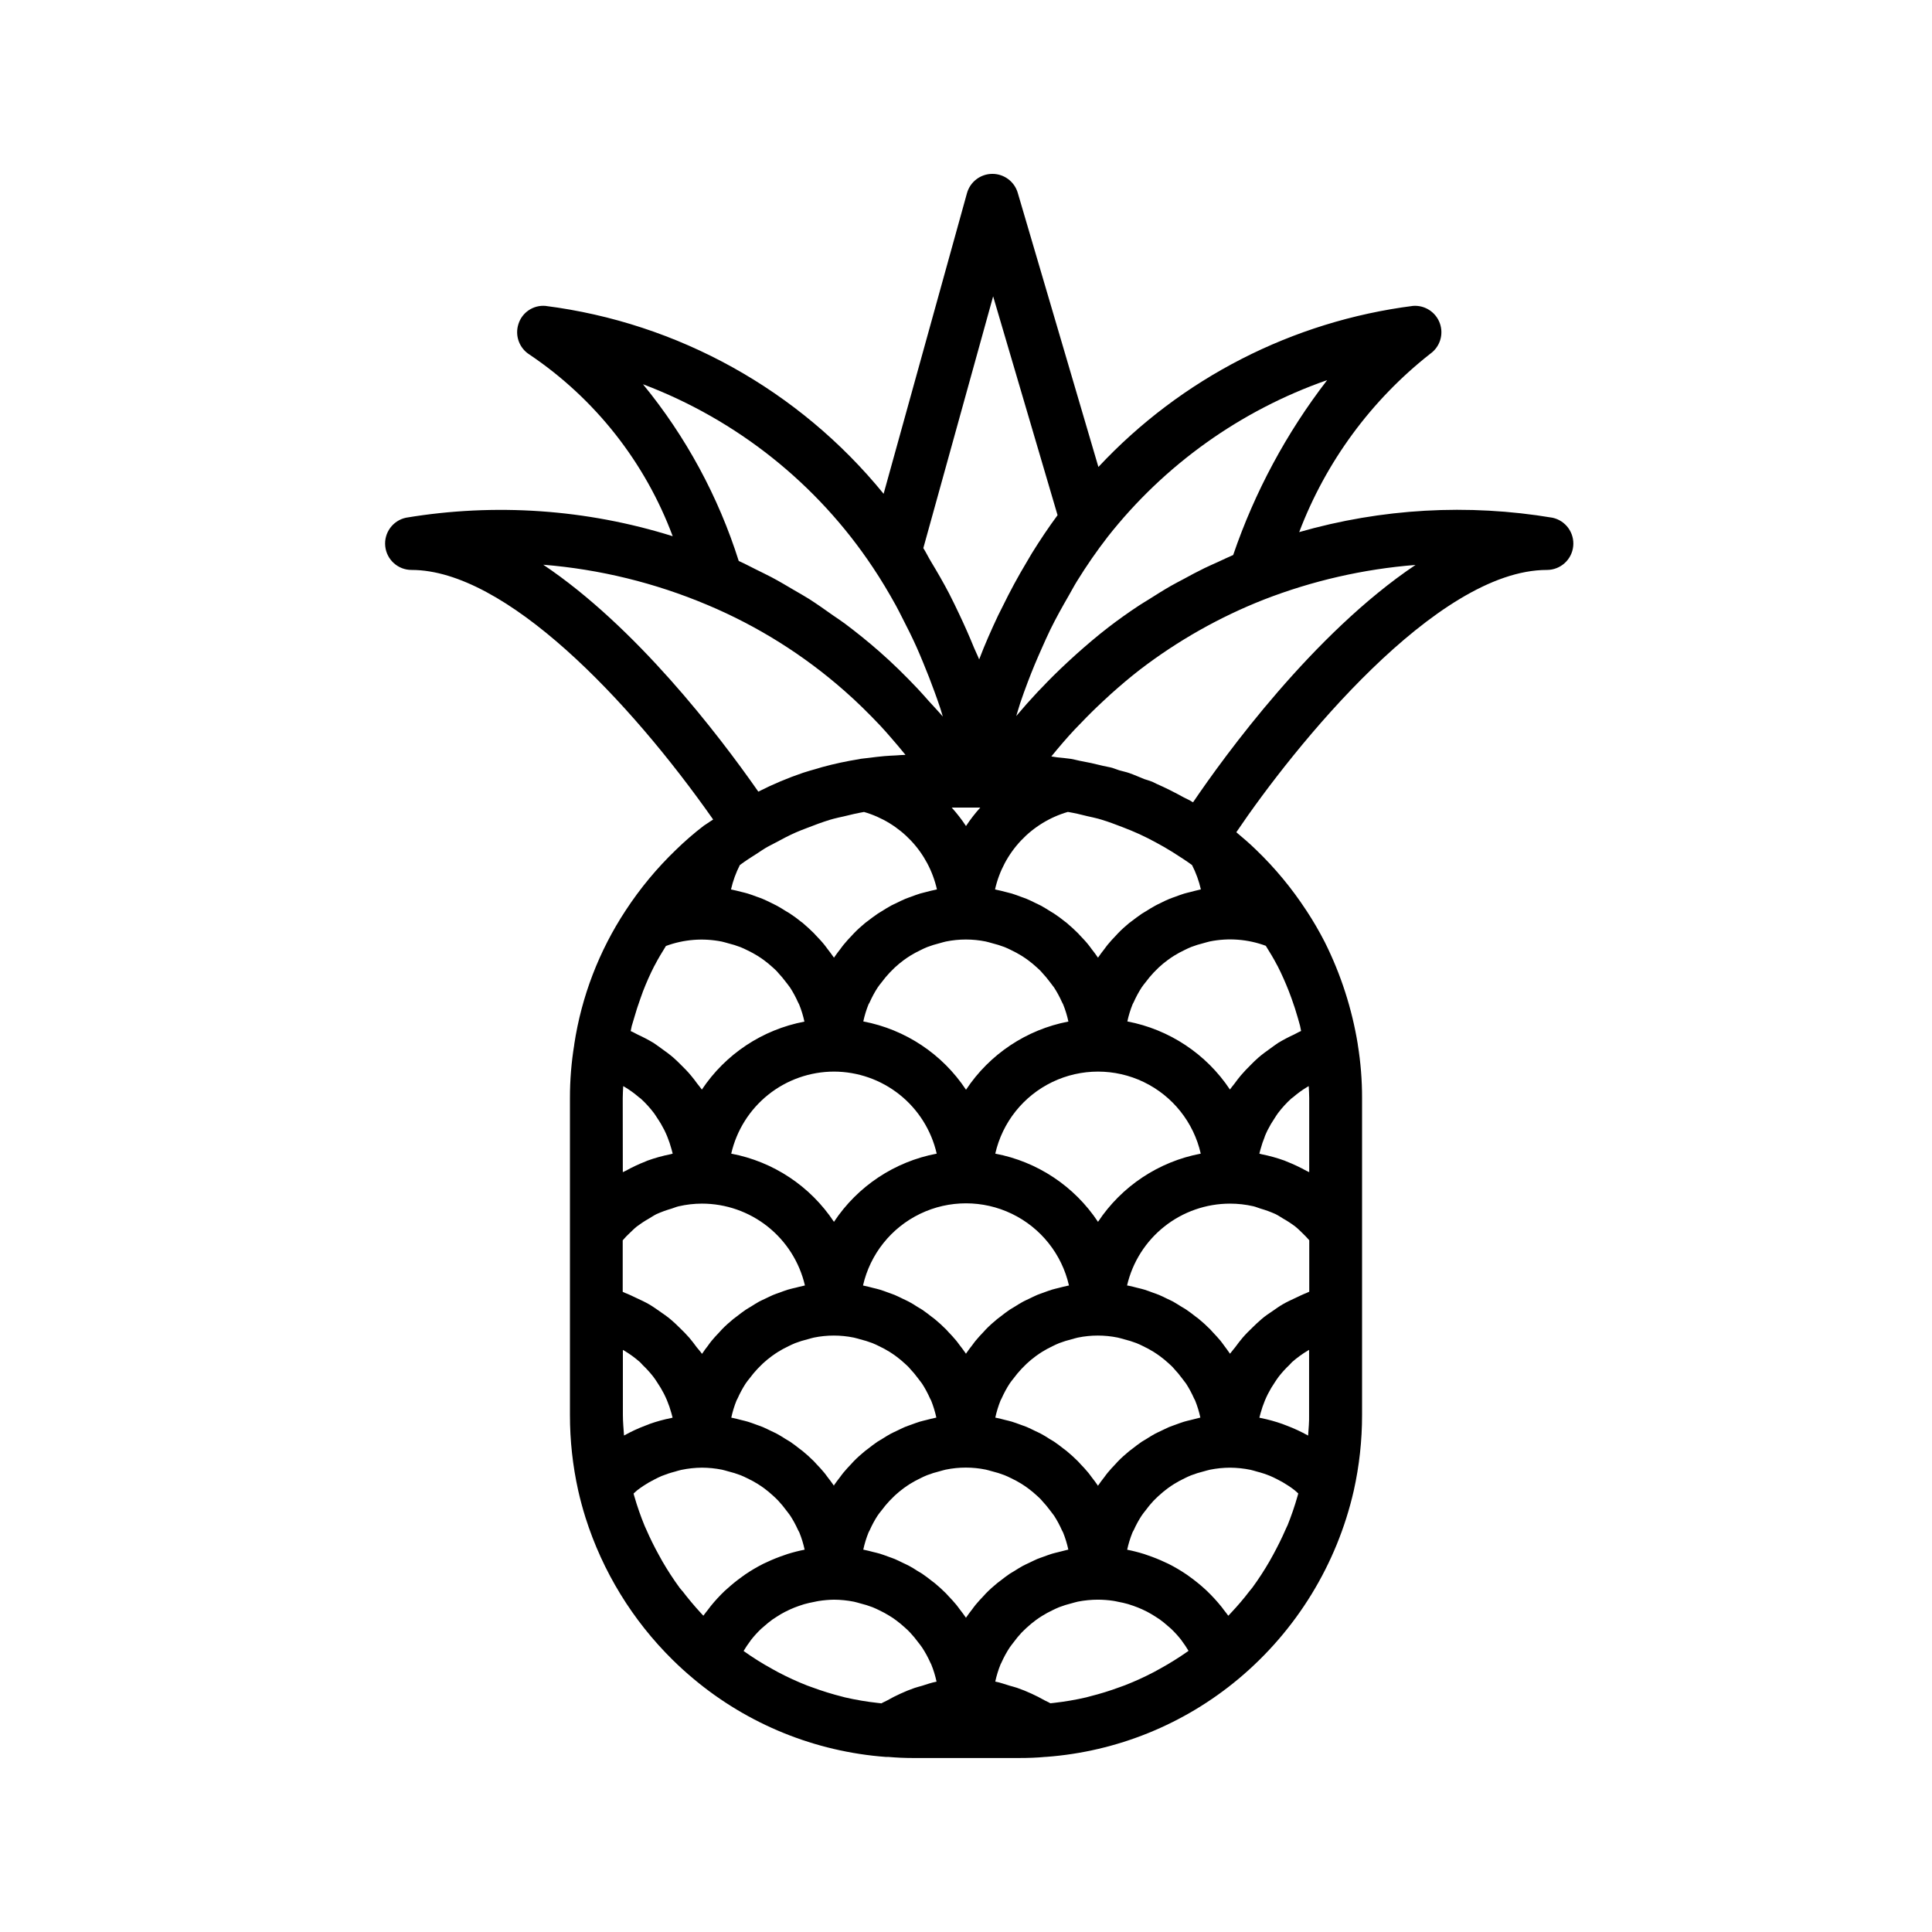 <?xml version="1.0" encoding="UTF-8"?>
<!-- Uploaded to: SVG Repo, www.svgrepo.com, Generator: SVG Repo Mixer Tools -->
<svg fill="#000000" width="800px" height="800px" version="1.1" viewBox="144 144 512 512" xmlns="http://www.w3.org/2000/svg">
 <path d="m251.59 281.2c-3.5 0.746-5.875 4.016-5.496 7.578 0.375 3.559 3.379 6.262 6.961 6.262 24.902 0 57.672 34.414 79.938 66.141-0.582 0.418-1.211 0.75-1.777 1.176-0.23 0.141-0.461 0.293-0.699 0.461-2.594 1.988-5.066 4.129-7.402 6.414-5.023 4.824-9.484 10.199-13.297 16.023-7.059 10.711-11.711 22.824-13.637 35.504v0.105c-0.766 4.668-1.145 9.391-1.141 14.121v83.969c-0.008 6.754 0.727 13.488 2.195 20.082 0.547 2.422 1.195 4.82 1.938 7.18 4.519 14.254 12.445 27.188 23.094 37.68 1.773 1.75 3.621 3.426 5.543 5.023v0.004c14.398 12.055 32.223 19.289 50.953 20.684h0.152 0.523c2.164 0.188 4.324 0.285 6.555 0.285h27.988c2.477 0 4.898-0.082 7.102-0.301h0.188c18.723-1.395 36.535-8.621 50.934-20.664 15.363-12.84 26.094-30.359 30.551-49.875 1.473-6.598 2.211-13.336 2.203-20.098v-83.969c0.008-4.734-0.371-9.465-1.133-14.141v-0.086c-1.535-9.422-4.484-18.562-8.754-27.105-1.48-2.887-3.113-5.688-4.898-8.398l-0.043-0.051 0.004 0.004c-3.805-5.816-8.25-11.18-13.254-15.996-1.734-1.688-3.5-3.203-5.246-4.66 15.352-22.715 53.004-69.512 82.309-69.512 3.582 0.004 6.59-2.695 6.969-6.258 0.375-3.562-1.996-6.836-5.5-7.582-22.375-3.754-45.305-2.449-67.113 3.812 7.066-18.613 19.07-34.953 34.723-47.254 2.57-1.816 3.613-5.121 2.547-8.082-1.062-2.961-3.973-4.848-7.109-4.609-31.918 4.07-61.41 19.168-83.375 42.684l-21.375-72.648c-0.875-2.977-3.609-5.023-6.711-5.023h-0.055c-3.125 0.023-5.856 2.113-6.691 5.121l-22.09 79.66c-22.383-27.477-54.469-45.305-89.621-49.793-3.215-0.273-6.188 1.723-7.152 4.797-1 3.062 0.215 6.406 2.945 8.113 17.359 11.688 30.621 28.52 37.934 48.125-22.848-7.156-47.059-8.836-70.676-4.902zm230.98 118.8c1.121 2.184 2.098 4.43 2.996 6.703 0.246 0.617 0.461 1.246 0.699 1.875 0.633 1.738 1.207 3.512 1.715 5.312 0.184 0.645 0.371 1.281 0.539 1.93 0.113 0.449 0.176 0.918 0.281 1.398l-0.117 0.062c-0.629 0.258-1.191 0.617-1.793 0.902h-0.004c-1.422 0.652-2.805 1.379-4.148 2.184-0.699 0.461-1.398 0.992-2.098 1.492-1.098 0.785-2.191 1.574-3.203 2.457-0.699 0.594-1.316 1.238-1.961 1.875-0.918 0.91-1.812 1.832-2.637 2.801-0.594 0.699-1.148 1.441-1.695 2.191-0.391 0.523-0.84 1.008-1.203 1.555v-0.008c-6.266-9.422-16.066-15.926-27.184-18.039 0.332-1.555 0.801-3.082 1.398-4.562 0.082-0.195 0.211-0.363 0.293-0.559 0.598-1.348 1.301-2.648 2.098-3.891 0.328-0.496 0.699-0.938 1.062-1.398h0.004c0.648-0.879 1.348-1.723 2.098-2.519 0.453-0.484 0.945-0.922 1.398-1.398 0.754-0.699 1.547-1.352 2.375-1.961 0.547-0.398 1.105-0.777 1.68-1.141 0.883-0.547 1.801-1.043 2.742-1.488 0.586-0.285 1.176-0.582 1.793-0.82h-0.004c1.078-0.41 2.184-0.754 3.305-1.027 0.547-0.141 1.086-0.328 1.645-0.441 4.945-0.992 10.07-0.59 14.801 1.16 1.051 1.688 2.098 3.387 2.996 5.137zm2.574 148.34c-0.148 0.355-0.32 0.699-0.477 1.043-0.98 2.266-2.098 4.484-3.273 6.648-0.32 0.586-0.637 1.176-0.973 1.75v-0.004c-1.395 2.414-2.918 4.75-4.562 6.996-0.219 0.293-0.453 0.559-0.699 0.848-1.52 2-3.156 3.918-4.898 5.766l-0.754 0.805c-0.371-0.539-0.789-1.035-1.191-1.555-0.25-0.336-0.496-0.699-0.754-0.992-1.16-1.426-2.406-2.781-3.738-4.051-0.238-0.223-0.488-0.426-0.699-0.645-1.203-1.086-2.465-2.106-3.785-3.051-0.309-0.219-0.594-0.441-0.902-0.652v0.004c-1.523-1.035-3.109-1.969-4.75-2.801-0.328-0.16-0.656-0.301-0.988-0.453-1.469-0.695-2.981-1.305-4.519-1.82-0.32-0.113-0.637-0.238-0.957-0.336h-0.004c-1.48-0.465-2.988-0.848-4.512-1.148 0.336-1.555 0.805-3.078 1.398-4.555 0.105-0.246 0.258-0.469 0.371-0.699 0.582-1.297 1.262-2.551 2.039-3.742 0.328-0.504 0.699-0.957 1.086-1.441h-0.004c0.637-0.871 1.324-1.703 2.059-2.492 0.453-0.484 0.953-0.922 1.441-1.398 0.754-0.691 1.543-1.344 2.363-1.953 0.547-0.398 1.105-0.777 1.688-1.141 0.887-0.551 1.801-1.047 2.742-1.492 0.586-0.285 1.176-0.582 1.793-0.82v0.004c1.078-0.414 2.18-0.758 3.301-1.031 0.555-0.141 1.086-0.328 1.645-0.441 1.762-0.352 3.551-0.535 5.348-0.543 1.828 0.016 3.652 0.207 5.441 0.574 0.566 0.117 1.113 0.316 1.664 0.461h0.004c1.191 0.301 2.359 0.684 3.496 1.148 0.617 0.25 1.203 0.555 1.797 0.855l0.004-0.004c1.039 0.516 2.043 1.09 3.008 1.73 0.574 0.379 1.133 0.77 1.672 1.195 0.352 0.266 0.652 0.594 0.988 0.883-0.07 0.246-0.125 0.488-0.195 0.699-0.758 2.664-1.656 5.285-2.695 7.852zm-33.727 37.883c-0.531 0.293-1.062 0.594-1.609 0.883-2.484 1.305-5.043 2.473-7.66 3.496-0.52 0.203-1.043 0.379-1.566 0.566h-0.004c-2.481 0.918-5.012 1.699-7.578 2.344-0.355 0.09-0.699 0.203-1.055 0.285v0.004c-2.809 0.652-5.656 1.145-8.523 1.469l-1.07 0.117c-0.504-0.32-1.062-0.512-1.574-0.805-1.113-0.629-2.231-1.211-3.394-1.734-1.254-0.582-2.535-1.102-3.84-1.551-0.629-0.211-1.273-0.371-1.918-0.555-1.289-0.371-2.539-0.859-3.871-1.105 0.336-1.559 0.805-3.086 1.402-4.562 0.07-0.168 0.176-0.316 0.246-0.477h-0.004c0.613-1.379 1.336-2.711 2.164-3.973 0.32-0.488 0.699-0.922 1.051-1.398 0.648-0.891 1.348-1.738 2.098-2.543 0.453-0.477 0.945-0.91 1.398-1.352v0.004c0.758-0.703 1.555-1.363 2.387-1.977 0.539-0.398 1.09-0.77 1.664-1.125 0.891-0.555 1.812-1.059 2.758-1.504 0.586-0.281 1.168-0.574 1.777-0.812 1.082-0.414 2.191-0.758 3.316-1.035 0.555-0.141 1.078-0.32 1.637-0.434 1.762-0.344 3.547-0.516 5.34-0.52 1.355 0.008 2.707 0.109 4.047 0.309 0.418 0.055 0.824 0.16 1.246 0.246 0.895 0.168 1.785 0.355 2.652 0.609 0.461 0.141 0.918 0.301 1.398 0.461 0.789 0.281 1.574 0.582 2.336 0.93 0.441 0.195 0.883 0.414 1.316 0.637 0.75 0.391 1.469 0.82 2.176 1.273 0.391 0.25 0.789 0.496 1.168 0.762 0.75 0.539 1.457 1.125 2.148 1.734 0.285 0.25 0.586 0.484 0.867 0.75 0.949 0.902 1.828 1.867 2.637 2.891 0.098 0.117 0.176 0.258 0.266 0.379 0.621 0.824 1.199 1.684 1.723 2.574l-0.152 0.117v0.004c-2.375 1.672-4.84 3.211-7.383 4.609zm-83.492 7.598c-0.203-0.043-0.398-0.113-0.602-0.16-2.734-0.684-5.43-1.52-8.074-2.496-0.449-0.168-0.895-0.316-1.344-0.484-2.656-1.043-5.25-2.234-7.773-3.57-0.512-0.273-1.016-0.555-1.52-0.84-2.555-1.398-5.027-2.949-7.402-4.637l-0.148-0.113c0.527-0.891 1.102-1.75 1.723-2.574 0.09-0.117 0.168-0.258 0.266-0.379 0.809-1.023 1.691-1.992 2.637-2.891 0.281-0.266 0.586-0.496 0.867-0.75 0.699-0.609 1.398-1.195 2.148-1.734 0.379-0.266 0.777-0.512 1.168-0.762 0.699-0.453 1.398-0.883 2.176-1.273 0.434-0.223 0.875-0.441 1.316-0.637 0.762-0.352 1.547-0.652 2.336-0.93 0.453-0.16 0.91-0.32 1.398-0.461 0.867-0.25 1.758-0.441 2.652-0.609 0.414-0.082 0.824-0.188 1.246-0.246h0.004c1.328-0.207 2.672-0.324 4.016-0.344 1.773 0.012 3.543 0.188 5.281 0.535 0.559 0.113 1.086 0.293 1.629 0.434h0.004c1.129 0.273 2.238 0.621 3.324 1.035 0.609 0.238 1.191 0.531 1.777 0.812v-0.004c0.945 0.449 1.867 0.953 2.754 1.508 0.574 0.355 1.125 0.699 1.664 1.125h0.004c0.832 0.613 1.629 1.27 2.387 1.973 0.484 0.441 0.973 0.875 1.398 1.352 0.75 0.805 1.449 1.652 2.098 2.539 0.352 0.469 0.734 0.902 1.051 1.398 0.828 1.266 1.551 2.594 2.164 3.977 0.07 0.16 0.176 0.309 0.246 0.477h-0.004c0.598 1.477 1.066 3.004 1.402 4.562-1.328 0.246-2.582 0.699-3.871 1.105-0.645 0.184-1.289 0.344-1.918 0.555v-0.004c-1.305 0.453-2.59 0.973-3.84 1.555-1.16 0.523-2.281 1.105-3.394 1.734-0.512 0.293-1.078 0.488-1.582 0.805l-1-0.113c-2.914-0.32-5.805-0.812-8.664-1.469zm-43.125-28.199c-0.219-0.285-0.453-0.555-0.699-0.848-1.641-2.25-3.164-4.586-4.562-6.996-0.336-0.574-0.652-1.16-0.965-1.742-1.203-2.176-2.309-4.402-3.297-6.684-0.148-0.336-0.316-0.664-0.453-1-1.051-2.562-1.965-5.18-2.731-7.844-0.07-0.238-0.125-0.477-0.195-0.699 0.336-0.285 0.645-0.617 0.988-0.887 0.547-0.418 1.098-0.812 1.672-1.191 0.965-0.637 1.969-1.215 3.008-1.727 0.594-0.301 1.184-0.602 1.797-0.855 1.141-0.461 2.309-0.844 3.5-1.148 0.559-0.152 1.098-0.352 1.664-0.461 1.812-0.379 3.652-0.578 5.5-0.594 1.777 0.008 3.543 0.188 5.285 0.531 0.559 0.113 1.09 0.301 1.645 0.441 1.121 0.273 2.223 0.617 3.301 1.027 0.617 0.238 1.203 0.531 1.793 0.82 0.941 0.441 1.859 0.941 2.742 1.488 0.582 0.363 1.141 0.742 1.688 1.141 0.82 0.609 1.609 1.262 2.363 1.953 0.488 0.453 0.988 0.895 1.441 1.398 0.734 0.789 1.422 1.621 2.059 2.492 0.363 0.484 0.754 0.938 1.086 1.441 0.773 1.195 1.453 2.445 2.035 3.742 0.113 0.246 0.266 0.469 0.371 0.699 0.594 1.477 1.062 3 1.398 4.559-1.523 0.301-3.031 0.684-4.512 1.145-0.32 0.098-0.637 0.223-0.957 0.336h-0.004c-1.539 0.52-3.051 1.125-4.519 1.82-0.328 0.152-0.656 0.293-0.988 0.453v0.004c-1.641 0.828-3.227 1.762-4.75 2.797-0.309 0.211-0.594 0.434-0.902 0.652-1.32 0.941-2.582 1.961-3.785 3.051-0.246 0.219-0.496 0.418-0.734 0.645v-0.004c-1.328 1.273-2.578 2.625-3.738 4.055-0.258 0.32-0.504 0.656-0.754 0.992-0.398 0.52-0.82 1.016-1.191 1.555l-0.754-0.805c-1.715-1.871-3.316-3.785-4.844-5.789zm-12.75-151.84c0.488-1.742 1.051-3.457 1.664-5.156 0.238-0.652 0.461-1.309 0.699-1.953 0.887-2.262 1.859-4.492 2.981-6.676l0.141-0.238c0.887-1.727 1.918-3.402 2.945-5.066h0.004c4.734-1.754 9.859-2.156 14.805-1.164 0.559 0.113 1.098 0.301 1.645 0.441 1.125 0.273 2.227 0.617 3.305 1.031 0.617 0.238 1.203 0.531 1.793 0.82v-0.004c0.938 0.445 1.855 0.945 2.742 1.492 0.574 0.363 1.133 0.742 1.68 1.141 0.824 0.609 1.617 1.262 2.371 1.957 0.488 0.441 0.98 0.883 1.398 1.398v0.004c0.75 0.797 1.449 1.637 2.102 2.516 0.352 0.477 0.734 0.918 1.062 1.398v0.004c0.801 1.238 1.5 2.539 2.098 3.891 0.082 0.195 0.211 0.363 0.293 0.559 0.598 1.477 1.066 3.004 1.402 4.562-11.113 2.106-20.91 8.598-27.18 18.012-0.363-0.547-0.812-1.027-1.203-1.555-0.547-0.75-1.098-1.484-1.695-2.191-0.824-0.992-1.723-1.918-2.637-2.801-0.645-0.637-1.273-1.281-1.961-1.875-1.016-0.883-2.098-1.672-3.203-2.457-0.699-0.496-1.398-1.027-2.098-1.492v0.008c-1.34-0.809-2.727-1.535-4.148-2.184-0.602-0.285-1.16-0.645-1.793-0.902l-0.125-0.062c0.105-0.441 0.168-0.895 0.281-1.336 0.234-0.746 0.418-1.438 0.633-2.121zm147.52-33.418c-0.586 0.148-1.184 0.281-1.762 0.453-0.797 0.238-1.566 0.539-2.344 0.824-0.523 0.188-1.062 0.363-1.582 0.582-0.805 0.336-1.582 0.699-2.359 1.105-0.461 0.23-0.93 0.426-1.398 0.699-0.832 0.449-1.637 0.957-2.441 1.461-0.355 0.223-0.699 0.418-1.086 0.656-0.988 0.664-1.93 1.398-2.856 2.098-0.141 0.113-0.301 0.211-0.441 0.32-1.055 0.875-2.098 1.805-3.051 2.801-0.168 0.168-0.316 0.355-0.477 0.523-0.785 0.812-1.555 1.637-2.266 2.512-0.301 0.363-0.566 0.762-0.859 1.141-0.539 0.699-1.09 1.398-1.59 2.148l-0.074 0.117-0.09-0.133c-0.496-0.742-1.051-1.441-1.59-2.148-0.293-0.379-0.555-0.777-0.859-1.141-0.699-0.883-1.492-1.707-2.273-2.527-0.16-0.168-0.309-0.352-0.469-0.512-0.973-0.973-1.996-1.902-3.059-2.801-0.141-0.113-0.293-0.219-0.441-0.328-0.922-0.742-1.867-1.461-2.856-2.098-0.344-0.23-0.699-0.426-1.051-0.645-0.82-0.512-1.629-1.023-2.477-1.484-0.434-0.23-0.895-0.426-1.336-0.645-0.797-0.391-1.59-0.789-2.414-1.133-0.488-0.203-1.008-0.363-1.512-0.555-0.797-0.301-1.594-0.602-2.422-0.855-0.539-0.16-1.098-0.285-1.652-0.426-0.812-0.211-1.625-0.426-2.457-0.586l-0.332-0.086c1.086-4.836 3.453-9.293 6.844-12.906 3.394-3.609 7.695-6.246 12.457-7.633 1.758 0.293 3.5 0.699 5.219 1.141 0.91 0.223 1.84 0.379 2.742 0.637l1.008 0.293c1.859 0.559 3.672 1.258 5.492 1.953 1.539 0.594 3.066 1.211 4.547 1.891 1.484 0.68 2.883 1.398 4.297 2.164 1.414 0.762 2.988 1.645 4.414 2.547l0.441 0.285c1.609 1.023 3.211 2.043 4.746 3.176 1.047 2.047 1.832 4.215 2.344 6.453-0.117 0-0.23 0.055-0.352 0.082-0.781 0.168-1.551 0.379-2.32 0.574zm19.594 64.832c0.246-0.582 0.488-1.156 0.77-1.715l0.004-0.004c0.547-1.09 1.168-2.141 1.852-3.148 0.301-0.449 0.566-0.91 0.887-1.336h0.004c1.043-1.387 2.215-2.676 3.5-3.844 0.168-0.148 0.363-0.258 0.531-0.398 1.16-1.008 2.41-1.91 3.727-2.699 0.125-0.078 0.266-0.133 0.391-0.211 0.043 1.043 0.125 2.098 0.125 3.141v19.656c-0.25-0.148-0.523-0.23-0.777-0.371h0.004c-1.699-0.941-3.457-1.77-5.269-2.477-0.168-0.062-0.32-0.148-0.488-0.211-1.984-0.715-4.019-1.281-6.09-1.691-0.203-0.043-0.391-0.125-0.594-0.16 0.09-0.387 0.195-0.762 0.301-1.148 0.312-1.152 0.695-2.285 1.148-3.387zm11.477 79.23-0.117-0.055v-0.004c-1.742-0.969-3.551-1.812-5.418-2.519-0.406-0.152-0.797-0.316-1.203-0.461v-0.004c-1.914-0.68-3.875-1.219-5.871-1.613-0.098 0-0.188-0.062-0.285-0.078 0.09-0.398 0.211-0.789 0.316-1.184 0.312-1.152 0.699-2.281 1.16-3.387 0.25-0.594 0.523-1.184 0.812-1.758v0.004c0.535-1.051 1.141-2.066 1.805-3.039 0.336-0.488 0.645-1 1.016-1.477 0.867-1.113 1.82-2.164 2.848-3.133 0.25-0.238 0.461-0.52 0.699-0.75 1.32-1.16 2.746-2.195 4.262-3.094 0.082-0.051 0.176-0.078 0.258-0.125v17.199c0.043 1.832-0.125 3.652-0.258 5.473zm-31.09-4.113c-0.586 0.148-1.191 0.281-1.77 0.453-0.762 0.23-1.504 0.52-2.254 0.789-0.559 0.211-1.133 0.391-1.68 0.617-0.75 0.316-1.461 0.699-2.191 1.035-0.52 0.25-1.051 0.477-1.555 0.75-0.754 0.406-1.469 0.859-2.191 1.316-0.449 0.273-0.902 0.52-1.336 0.805-0.859 0.582-1.68 1.219-2.492 1.855-0.258 0.203-0.539 0.387-0.797 0.602-1.055 0.867-2.098 1.793-3.035 2.758-0.203 0.203-0.387 0.434-0.586 0.645-0.742 0.777-1.484 1.566-2.164 2.398-0.309 0.363-0.566 0.762-0.859 1.141-0.539 0.699-1.09 1.398-1.59 2.148l-0.066 0.125-0.09-0.133c-0.496-0.742-1.051-1.441-1.59-2.148-0.293-0.379-0.555-0.777-0.859-1.141-0.699-0.832-1.398-1.625-2.164-2.398-0.203-0.211-0.387-0.441-0.586-0.645-0.965-0.965-1.98-1.891-3.035-2.758-0.258-0.219-0.539-0.398-0.797-0.602-0.812-0.637-1.629-1.273-2.492-1.855-0.434-0.285-0.887-0.531-1.336-0.805-0.699-0.453-1.398-0.91-2.191-1.316-0.504-0.273-1.035-0.496-1.555-0.75-0.699-0.355-1.441-0.699-2.191-1.035-0.547-0.223-1.121-0.406-1.68-0.617-0.75-0.273-1.492-0.559-2.254-0.789-0.582-0.176-1.184-0.309-1.77-0.453-0.777-0.203-1.547-0.406-2.344-0.566-0.098 0-0.188-0.051-0.285-0.062 0.336-1.555 0.805-3.082 1.398-4.562 0.082-0.195 0.211-0.363 0.293-0.559 0.598-1.348 1.301-2.648 2.102-3.891 0.328-0.496 0.699-0.938 1.062-1.398 0.648-0.879 1.352-1.723 2.102-2.519 0.453-0.484 0.945-0.922 1.398-1.398 0.754-0.699 1.547-1.352 2.371-1.961 0.547-0.398 1.105-0.777 1.68-1.141 0.887-0.547 1.801-1.043 2.742-1.488 0.586-0.285 1.176-0.582 1.793-0.82 1.078-0.41 2.18-0.754 3.301-1.027 0.547-0.141 1.086-0.328 1.645-0.441 3.488-0.711 7.082-0.711 10.566 0 0.559 0.113 1.098 0.301 1.645 0.441 1.121 0.273 2.227 0.617 3.305 1.027 0.617 0.238 1.203 0.531 1.793 0.82h-0.004c0.941 0.445 1.859 0.941 2.742 1.488 0.574 0.363 1.133 0.742 1.68 1.141 0.828 0.609 1.621 1.262 2.375 1.961 0.488 0.441 0.98 0.883 1.398 1.398 0.75 0.797 1.449 1.641 2.098 2.519 0.352 0.477 0.699 0.918 1.062 1.398h0.004c0.797 1.242 1.5 2.543 2.098 3.891 0.082 0.195 0.211 0.363 0.293 0.559 0.598 1.48 1.066 3.008 1.398 4.562-0.098 0-0.188 0.051-0.285 0.062-0.699 0.164-1.469 0.367-2.246 0.57zm-34.988 34.988c-0.586 0.148-1.191 0.281-1.77 0.453-0.762 0.23-1.504 0.52-2.254 0.789-0.559 0.211-1.133 0.391-1.68 0.617-0.75 0.316-1.461 0.699-2.191 1.035-0.52 0.25-1.051 0.477-1.555 0.75-0.754 0.406-1.469 0.859-2.191 1.316-0.449 0.273-0.902 0.52-1.336 0.805-0.859 0.582-1.68 1.219-2.492 1.855-0.258 0.203-0.539 0.387-0.797 0.602-1.055 0.867-2.098 1.793-3.035 2.758-0.203 0.203-0.387 0.434-0.586 0.645-0.742 0.777-1.484 1.566-2.164 2.398-0.309 0.363-0.566 0.762-0.859 1.141-0.539 0.699-1.09 1.398-1.59 2.148l-0.062 0.125-0.09-0.133c-0.496-0.742-1.051-1.441-1.59-2.148-0.293-0.379-0.555-0.777-0.859-1.141-0.699-0.832-1.398-1.625-2.164-2.398-0.203-0.211-0.387-0.441-0.586-0.645-0.965-0.965-1.98-1.891-3.035-2.758-0.258-0.219-0.539-0.398-0.797-0.602-0.812-0.637-1.629-1.273-2.492-1.855-0.434-0.285-0.887-0.531-1.336-0.805-0.699-0.453-1.398-0.91-2.191-1.316-0.504-0.273-1.035-0.496-1.555-0.75-0.699-0.355-1.441-0.699-2.191-1.035-0.547-0.223-1.121-0.406-1.68-0.617-0.75-0.273-1.492-0.559-2.254-0.789-0.582-0.176-1.184-0.309-1.77-0.453-0.777-0.203-1.547-0.406-2.344-0.566-0.098 0-0.188-0.051-0.285-0.062h-0.004c0.336-1.559 0.805-3.086 1.402-4.562 0.082-0.195 0.211-0.363 0.293-0.559 0.598-1.352 1.297-2.652 2.098-3.891 0.328-0.496 0.699-0.938 1.062-1.398h0.004c0.648-0.883 1.348-1.723 2.098-2.519 0.453-0.484 0.945-0.922 1.398-1.398v-0.004c0.754-0.695 1.547-1.348 2.371-1.957 0.547-0.398 1.105-0.777 1.68-1.141 0.887-0.547 1.805-1.047 2.746-1.492 0.586-0.285 1.176-0.582 1.793-0.82l-0.004 0.004c1.078-0.414 2.184-0.758 3.305-1.031 0.547-0.141 1.086-0.328 1.645-0.441v0.004c3.484-0.711 7.078-0.711 10.566 0 0.559 0.113 1.098 0.301 1.645 0.441l-0.004-0.004c1.125 0.273 2.227 0.617 3.305 1.031 0.617 0.238 1.203 0.531 1.793 0.82v-0.004c0.941 0.445 1.855 0.945 2.742 1.492 0.574 0.363 1.133 0.742 1.68 1.141 0.824 0.609 1.617 1.262 2.371 1.957 0.488 0.441 0.98 0.883 1.398 1.398v0.004c0.75 0.797 1.449 1.637 2.102 2.519 0.352 0.477 0.699 0.918 1.062 1.398 0.801 1.238 1.504 2.539 2.098 3.891 0.082 0.195 0.211 0.363 0.293 0.559h0.004c0.594 1.477 1.062 3.004 1.398 4.562-0.098 0-0.188 0.051-0.285 0.062-0.703 0.16-1.473 0.363-2.25 0.566zm-67.875-26.766c-0.258-0.219-0.539-0.398-0.797-0.602-0.812-0.637-1.629-1.273-2.492-1.855-0.434-0.285-0.887-0.531-1.336-0.805-0.699-0.453-1.434-0.91-2.191-1.316-0.504-0.273-1.035-0.496-1.555-0.75-0.699-0.355-1.441-0.699-2.191-1.035-0.547-0.223-1.121-0.406-1.68-0.617-0.75-0.273-1.492-0.559-2.254-0.789-0.582-0.176-1.184-0.309-1.77-0.453-0.777-0.203-1.547-0.406-2.344-0.566-0.098 0-0.188-0.051-0.285-0.062l0.008-0.008c0.332-1.555 0.801-3.082 1.398-4.562 0.082-0.195 0.211-0.363 0.293-0.559 0.598-1.348 1.301-2.648 2.098-3.891 0.328-0.496 0.699-0.938 1.062-1.398h0.004c0.648-0.879 1.348-1.723 2.098-2.519 0.453-0.484 0.945-0.922 1.398-1.398 0.754-0.699 1.547-1.352 2.375-1.961 0.547-0.398 1.105-0.777 1.68-1.141 0.883-0.547 1.801-1.043 2.742-1.488 0.586-0.285 1.176-0.582 1.793-0.82h-0.004c1.078-0.41 2.184-0.754 3.305-1.027 0.547-0.141 1.086-0.328 1.645-0.441 3.484-0.711 7.078-0.711 10.566 0 0.559 0.113 1.098 0.301 1.645 0.441 1.121 0.273 2.223 0.617 3.301 1.027 0.617 0.238 1.203 0.531 1.793 0.82 0.941 0.445 1.855 0.941 2.742 1.488 0.574 0.363 1.133 0.742 1.68 1.141 0.824 0.609 1.617 1.262 2.371 1.961 0.488 0.441 0.98 0.883 1.398 1.398 0.75 0.797 1.453 1.641 2.102 2.519 0.352 0.477 0.699 0.918 1.062 1.398 0.801 1.242 1.504 2.543 2.098 3.891 0.082 0.195 0.211 0.363 0.293 0.559h0.004c0.594 1.48 1.062 3.008 1.398 4.562-0.098 0-0.188 0.051-0.285 0.062-0.797 0.16-1.566 0.363-2.344 0.566-0.586 0.148-1.191 0.281-1.77 0.453-0.762 0.23-1.504 0.52-2.254 0.789-0.559 0.211-1.133 0.391-1.68 0.617-0.75 0.316-1.461 0.699-2.191 1.035-0.52 0.25-1.051 0.477-1.555 0.75-0.754 0.406-1.469 0.859-2.191 1.316-0.449 0.273-0.902 0.52-1.336 0.805-0.859 0.582-1.68 1.219-2.492 1.855-0.258 0.203-0.539 0.387-0.797 0.602-1.055 0.867-2.098 1.793-3.035 2.758-0.203 0.203-0.387 0.434-0.586 0.645-0.742 0.777-1.484 1.566-2.164 2.398-0.309 0.363-0.566 0.762-0.859 1.141-0.539 0.699-1.09 1.398-1.59 2.148v0.133l-0.09-0.133c-0.496-0.742-1.051-1.441-1.59-2.148-0.293-0.379-0.555-0.777-0.859-1.141-0.699-0.832-1.398-1.625-2.164-2.398-0.203-0.211-0.387-0.441-0.586-0.645-0.965-0.965-1.98-1.887-3.039-2.758zm-40.586-7.144c-0.406 0.148-0.797 0.309-1.203 0.461l0.004-0.004c-1.863 0.707-3.672 1.551-5.414 2.519l-0.117 0.055c-0.125-1.82-0.301-3.637-0.301-5.473l-0.004-17.199c0.082 0.051 0.176 0.078 0.258 0.125h0.004c1.512 0.898 2.938 1.934 4.262 3.094 0.258 0.23 0.469 0.512 0.699 0.75 1.027 0.969 1.977 2.019 2.848 3.133 0.371 0.477 0.699 0.988 1.016 1.477 0.664 0.973 1.266 1.988 1.805 3.039 0.285 0.574 0.559 1.16 0.812 1.758l-0.004-0.004c0.461 1.105 0.852 2.234 1.164 3.387 0.105 0.391 0.223 0.785 0.316 1.184-0.098 0-0.188 0.055-0.285 0.078h-0.004c-2 0.391-3.965 0.93-5.887 1.613zm-7.07-86.41c0-1.07 0.082-2.098 0.125-3.141 0.125 0.078 0.266 0.133 0.391 0.211h0.004c1.32 0.789 2.566 1.691 3.731 2.699 0.168 0.141 0.363 0.25 0.531 0.398 1.281 1.168 2.453 2.457 3.5 3.844 0.32 0.426 0.586 0.887 0.887 1.336 0.688 1.008 1.305 2.059 1.855 3.148 0.281 0.559 0.523 1.133 0.77 1.715 0.449 1.102 0.832 2.234 1.141 3.387 0.105 0.387 0.211 0.762 0.301 1.148-0.203 0.035-0.391 0.117-0.594 0.16-2.07 0.41-4.106 0.977-6.09 1.691-0.168 0.062-0.32 0.148-0.488 0.211-1.812 0.707-3.57 1.535-5.269 2.477-0.25 0.141-0.523 0.223-0.777 0.371zm65.453-25.387c0.598-1.348 1.301-2.648 2.102-3.891 0.328-0.496 0.699-0.938 1.062-1.398 0.648-0.879 1.352-1.723 2.102-2.519 0.453-0.484 0.945-0.922 1.398-1.398 0.754-0.695 1.547-1.352 2.371-1.961 0.547-0.398 1.105-0.777 1.68-1.141 0.887-0.547 1.801-1.043 2.742-1.488 0.586-0.285 1.176-0.582 1.793-0.82 1.078-0.41 2.18-0.754 3.301-1.027 0.547-0.141 1.086-0.328 1.645-0.441 3.488-0.707 7.082-0.707 10.566 0 0.559 0.113 1.098 0.301 1.645 0.441 1.121 0.273 2.227 0.617 3.305 1.027 0.617 0.238 1.203 0.531 1.793 0.82h-0.004c0.941 0.445 1.859 0.941 2.742 1.488 0.574 0.363 1.133 0.742 1.68 1.141 0.828 0.609 1.621 1.266 2.375 1.961 0.488 0.441 0.98 0.883 1.398 1.398 0.75 0.797 1.449 1.641 2.098 2.519 0.352 0.477 0.699 0.918 1.062 1.398 0.801 1.242 1.504 2.543 2.102 3.891 0.082 0.195 0.211 0.363 0.293 0.559v0.004c0.598 1.477 1.066 3.004 1.398 4.562-11.105 2.129-20.887 8.645-27.133 18.074-6.262-9.461-16.078-15.988-27.223-18.105 0.336-1.555 0.805-3.082 1.402-4.562 0.098-0.168 0.223-0.336 0.305-0.531zm68.199 75.07c1.43-6.168 4.906-11.664 9.863-15.605 4.953-3.938 11.098-6.082 17.426-6.086 2.082 0 4.16 0.234 6.191 0.699 0.652 0.148 1.254 0.434 1.891 0.621 1.348 0.383 2.668 0.867 3.945 1.441 0.699 0.336 1.352 0.789 2.023 1.191 1.117 0.625 2.191 1.324 3.211 2.098 0.664 0.52 1.266 1.133 1.883 1.723 0.617 0.586 1.258 1.258 1.848 1.93v13.645c-0.246 0.082-0.469 0.223-0.699 0.316-1 0.379-1.93 0.855-2.891 1.301-1.176 0.547-2.344 1.078-3.449 1.723-0.918 0.531-1.762 1.148-2.625 1.742-1.051 0.699-2.098 1.398-3.059 2.246-0.812 0.699-1.555 1.398-2.309 2.141-0.902 0.867-1.785 1.742-2.602 2.688-0.699 0.812-1.328 1.66-1.965 2.519-0.441 0.594-0.957 1.125-1.398 1.75l-0.113-0.152c-0.441-0.664-0.938-1.289-1.398-1.926-0.344-0.449-0.656-0.922-1.016-1.359-0.617-0.75-1.289-1.457-1.953-2.164-0.273-0.285-0.52-0.594-0.797-0.875-0.965-0.965-1.973-1.891-3.031-2.758-0.281-0.23-0.582-0.426-0.867-0.652-0.789-0.617-1.59-1.238-2.422-1.797-0.449-0.301-0.93-0.559-1.398-0.848-0.699-0.434-1.398-0.883-2.098-1.281-0.52-0.281-1.07-0.512-1.602-0.77-0.699-0.352-1.398-0.699-2.141-1.008-0.559-0.238-1.141-0.418-1.715-0.629-0.734-0.273-1.469-0.555-2.227-0.785-0.582-0.176-1.184-0.309-1.77-0.453-0.777-0.203-1.555-0.406-2.344-0.566zm-15.766 0.078c-0.797 0.16-1.566 0.363-2.344 0.566-0.586 0.148-1.191 0.281-1.77 0.453-0.762 0.23-1.504 0.52-2.254 0.789-0.559 0.211-1.133 0.391-1.68 0.617-0.75 0.316-1.461 0.699-2.191 1.035-0.52 0.25-1.051 0.477-1.555 0.75-0.754 0.406-1.469 0.859-2.191 1.316-0.449 0.273-0.902 0.52-1.336 0.805-0.859 0.582-1.68 1.219-2.492 1.855-0.258 0.203-0.539 0.387-0.797 0.602-1.055 0.867-2.098 1.793-3.035 2.758-0.203 0.203-0.387 0.434-0.586 0.645-0.742 0.777-1.484 1.566-2.164 2.398-0.309 0.363-0.566 0.762-0.859 1.141-0.539 0.699-1.09 1.398-1.59 2.148l-0.074 0.145-0.09-0.133c-0.496-0.742-1.051-1.441-1.59-2.148-0.293-0.379-0.555-0.777-0.859-1.141-0.699-0.832-1.398-1.625-2.164-2.398-0.203-0.211-0.387-0.441-0.586-0.645-0.965-0.965-1.98-1.891-3.035-2.758-0.258-0.219-0.539-0.398-0.797-0.602-0.812-0.637-1.629-1.273-2.492-1.855-0.434-0.285-0.887-0.531-1.336-0.805-0.699-0.453-1.398-0.91-2.191-1.316-0.504-0.273-1.035-0.496-1.555-0.75-0.699-0.355-1.441-0.699-2.191-1.035-0.547-0.223-1.121-0.406-1.68-0.617-0.75-0.273-1.492-0.559-2.254-0.789-0.582-0.176-1.184-0.309-1.77-0.453-0.777-0.203-1.547-0.406-2.344-0.566l-0.359-0.09c1.895-8.309 7.469-15.301 15.145-19 7.676-3.695 16.617-3.695 24.293 0 7.676 3.699 13.25 10.691 15.145 19zm-72.316 0.566c-0.586 0.148-1.191 0.281-1.77 0.453-0.754 0.23-1.492 0.512-2.227 0.785-0.574 0.211-1.156 0.391-1.715 0.629-0.699 0.301-1.398 0.656-2.141 1.008-0.531 0.258-1.086 0.488-1.602 0.77-0.734 0.398-1.398 0.848-2.098 1.281-0.461 0.285-0.945 0.547-1.398 0.848-0.832 0.559-1.629 1.184-2.422 1.797-0.285 0.223-0.586 0.418-0.867 0.652-1.055 0.867-2.098 1.793-3.031 2.758-0.281 0.281-0.523 0.586-0.797 0.875-0.664 0.699-1.336 1.398-1.953 2.164-0.355 0.434-0.699 0.91-1.016 1.359-0.484 0.637-0.98 1.258-1.398 1.926l-0.145 0.16c-0.414-0.621-0.93-1.156-1.398-1.75-0.637-0.859-1.266-1.707-1.965-2.519-0.82-0.945-1.699-1.82-2.602-2.688-0.754-0.734-1.496-1.469-2.309-2.141-0.973-0.812-2.008-1.527-3.051-2.246-0.867-0.594-1.715-1.211-2.633-1.742-1.105-0.645-2.273-1.176-3.449-1.723-0.957-0.449-1.891-0.922-2.891-1.301-0.246-0.09-0.469-0.23-0.699-0.316v-13.645c0.586-0.699 1.195-1.324 1.848-1.93 0.652-0.609 1.219-1.203 1.883-1.727l-0.004-0.004c1.023-0.766 2.094-1.469 3.207-2.098 0.699-0.398 1.324-0.855 2.027-1.191 1.281-0.574 2.598-1.055 3.949-1.441 0.637-0.188 1.238-0.477 1.891-0.621h-0.004c2.035-0.473 4.113-0.715 6.199-0.719 6.332 0.004 12.473 2.148 17.426 6.086 4.957 3.941 8.434 9.438 9.867 15.605l-0.344 0.078c-0.805 0.172-1.582 0.375-2.359 0.578zm10.41-57.324c6.328 0.012 12.465 2.168 17.41 6.117 4.941 3.949 8.402 9.457 9.816 15.625-11.141 2.106-20.961 8.621-27.227 18.074-6.266-9.453-16.086-15.969-27.227-18.074 1.414-6.168 4.875-11.676 9.816-15.625 4.945-3.949 11.082-6.106 17.41-6.117zm69.973 39.816c-6.266-9.453-16.086-15.969-27.227-18.074 1.883-8.297 7.441-15.277 15.105-18.973 7.66-3.691 16.586-3.691 24.246 0 7.66 3.695 13.219 10.676 15.102 18.973-11.141 2.106-20.957 8.621-27.227 18.074zm-36.875-109.79h5.684c-1.391 1.531-2.656 3.168-3.793 4.898-1.141-1.73-2.406-3.367-3.793-4.898zm-5.809 21.691-0.328 0.078c-0.832 0.16-1.645 0.379-2.457 0.586-0.555 0.141-1.113 0.266-1.652 0.426-0.824 0.25-1.625 0.559-2.43 0.855-0.504 0.188-1.016 0.352-1.504 0.555-0.824 0.344-1.625 0.742-2.422 1.141-0.441 0.219-0.895 0.406-1.328 0.637-0.848 0.461-1.66 0.973-2.477 1.484-0.344 0.219-0.699 0.414-1.051 0.645-0.988 0.656-1.93 1.398-2.856 2.098-0.148 0.113-0.301 0.219-0.441 0.328-1.062 0.875-2.098 1.805-3.059 2.801-0.141 0.141-0.266 0.301-0.406 0.441-0.812 0.84-1.602 1.695-2.336 2.598-0.309 0.363-0.566 0.762-0.859 1.141-0.539 0.699-1.09 1.398-1.59 2.148l-0.094 0.141-0.09-0.133c-0.496-0.742-1.051-1.441-1.59-2.148-0.293-0.379-0.559-0.777-0.859-1.141-0.699-0.875-1.484-1.699-2.266-2.512-0.16-0.168-0.309-0.355-0.477-0.523-0.973-0.973-1.996-1.902-3.051-2.801-0.141-0.113-0.301-0.211-0.441-0.32-0.922-0.742-1.867-1.461-2.856-2.098-0.352-0.238-0.699-0.434-1.086-0.656-0.805-0.504-1.609-1.016-2.441-1.461-0.453-0.246-0.922-0.441-1.398-0.699-0.777-0.379-1.555-0.77-2.359-1.105-0.52-0.219-1.055-0.391-1.582-0.582-0.777-0.285-1.547-0.586-2.344-0.824-0.582-0.176-1.176-0.309-1.762-0.453-0.77-0.195-1.539-0.406-2.332-0.559-0.117 0-0.23-0.062-0.352-0.082l0.004-0.012c0.512-2.238 1.297-4.406 2.344-6.453 1.539-1.141 3.148-2.168 4.758-3.184 0.656-0.418 1.289-0.883 1.953-1.273 0.887-0.539 1.859-0.992 2.801-1.504 1.762-0.945 3.5-1.883 5.352-2.688 0.902-0.406 1.848-0.75 2.801-1.121 2.098-0.824 4.199-1.609 6.297-2.246l0.977-0.27c0.832-0.238 1.695-0.387 2.531-0.586 1.797-0.449 3.606-0.875 5.438-1.191 4.762 1.379 9.066 4.012 12.465 7.621 3.398 3.609 5.766 8.066 6.856 12.902zm67.875-23.09c-0.133-0.078-0.273-0.133-0.398-0.211l-0.344-0.219c-0.539-0.309-1.121-0.531-1.664-0.832-2.387-1.316-4.828-2.555-7.367-3.668-0.355-0.152-0.699-0.355-1.043-0.512-0.699-0.285-1.398-0.461-2.098-0.699-1.398-0.547-2.695-1.156-4.102-1.637-0.84-0.285-1.715-0.449-2.562-0.699-0.617-0.188-1.211-0.461-1.832-0.645-0.824-0.23-1.68-0.336-2.519-0.547-2.035-0.52-4.086-0.965-6.156-1.336-0.762-0.141-1.504-0.379-2.266-0.496-1.246-0.184-2.477-0.281-3.707-0.414-0.512-0.055-1-0.184-1.504-0.23 2.016-2.465 4.078-4.898 6.219-7.172 0.555-0.594 1.125-1.16 1.695-1.75 1.867-1.961 3.789-3.852 5.766-5.684 0.699-0.652 1.398-1.301 2.098-1.938 2.531-2.262 5.102-4.457 7.766-6.508l-0.004 0.004c10-7.652 21.012-13.879 32.727-18.496 12.895-5.016 26.457-8.117 40.25-9.207-27.039 18.109-50.684 50.695-58.953 62.891zm35.52-111.85v-0.004c-10.777 13.977-19.184 29.629-24.891 46.328-1.324 0.555-2.602 1.191-3.906 1.785-1.301 0.594-2.457 1.086-3.66 1.672-1.902 0.922-3.766 1.918-5.598 2.926-1.09 0.586-2.195 1.141-3.273 1.758-2.023 1.156-3.988 2.394-5.953 3.644-0.855 0.539-1.734 1.043-2.574 1.602-2.801 1.848-5.516 3.777-8.16 5.816-2.891 2.231-5.684 4.609-8.434 7.066-0.754 0.699-1.496 1.352-2.238 2.043-2.398 2.227-4.746 4.519-6.996 6.914-0.316 0.336-0.652 0.652-0.965 0.988-1.961 2.09-3.871 4.242-5.731 6.457 0.371-1.156 0.699-2.359 1.07-3.5 0.637-1.867 1.293-3.703 1.988-5.519 1.148-3.043 2.394-6.004 3.695-8.906 0.754-1.688 1.496-3.387 2.301-5.031 1.504-3.059 3.141-5.988 4.812-8.879 0.754-1.301 1.457-2.66 2.246-3.926 2.5-4.055 5.211-7.969 8.125-11.738 15.027-19.09 35.191-33.492 58.125-41.512zm-88.504-22.227 17.074 57.992c-2.406 3.246-4.66 6.641-6.824 10.117-0.461 0.75-0.887 1.527-1.336 2.273-2.297 3.82-4.441 7.785-6.445 11.895-0.387 0.777-0.789 1.527-1.16 2.309-1.777 3.777-3.5 7.633-5.012 11.629-0.414-1.07-0.93-2.035-1.359-3.086-1.234-3.027-2.539-5.984-3.91-8.871-0.883-1.855-1.762-3.707-2.695-5.508-1.531-2.938-3.168-5.75-4.844-8.531-0.699-1.141-1.273-2.387-1.988-3.5zm-31.895 71.801c2.168 3.238 4.199 6.641 6.137 10.145 0.602 1.09 1.156 2.231 1.727 3.344 1.293 2.492 2.547 5.016 3.723 7.629 0.617 1.398 1.203 2.766 1.785 4.199 1.051 2.519 2.047 5.086 2.996 7.695 0.523 1.449 1.051 2.902 1.539 4.387 0.23 0.699 0.418 1.449 0.652 2.156-1.191-1.398-2.457-2.707-3.68-4.066-1-1.113-1.973-2.246-2.996-3.324-3.309-3.5-6.691-6.824-10.211-9.902-2.938-2.574-5.961-5.012-9.055-7.332-1.027-0.77-2.098-1.457-3.164-2.195-2.098-1.492-4.199-2.973-6.332-4.344-1.289-0.82-2.625-1.539-3.934-2.316-1.98-1.176-3.969-2.352-5.996-3.43-1.398-0.734-2.801-1.398-4.199-2.098-1.398-0.699-2.988-1.539-4.519-2.227h0.004c-5.402-17.082-14.016-32.973-25.375-46.828 24.871 9.406 46.172 26.367 60.898 48.508zm-43.871 9.957c13.285 5.574 25.574 13.281 36.387 22.809 3.254 2.848 6.394 5.949 9.461 9.195 0.973 1.023 1.895 2.098 2.84 3.184 1.309 1.469 2.574 3.023 3.848 4.57-0.832 0-1.652 0.098-2.484 0.141-1.027 0.055-2.051 0.09-3.094 0.184-1.398 0.117-2.832 0.301-4.246 0.484-0.645 0.082-1.281 0.125-1.926 0.219-0.176 0-0.344 0.082-0.52 0.113l0.004-0.008c-3.301 0.523-6.574 1.223-9.797 2.102l-1.477 0.441c-1.184 0.352-2.387 0.656-3.562 1.055-4.078 1.383-8.055 3.059-11.895 5.012-10.742-15.395-32.523-43.727-56.992-60.137 14.957 1.215 29.625 4.805 43.453 10.637z"/>
</svg>